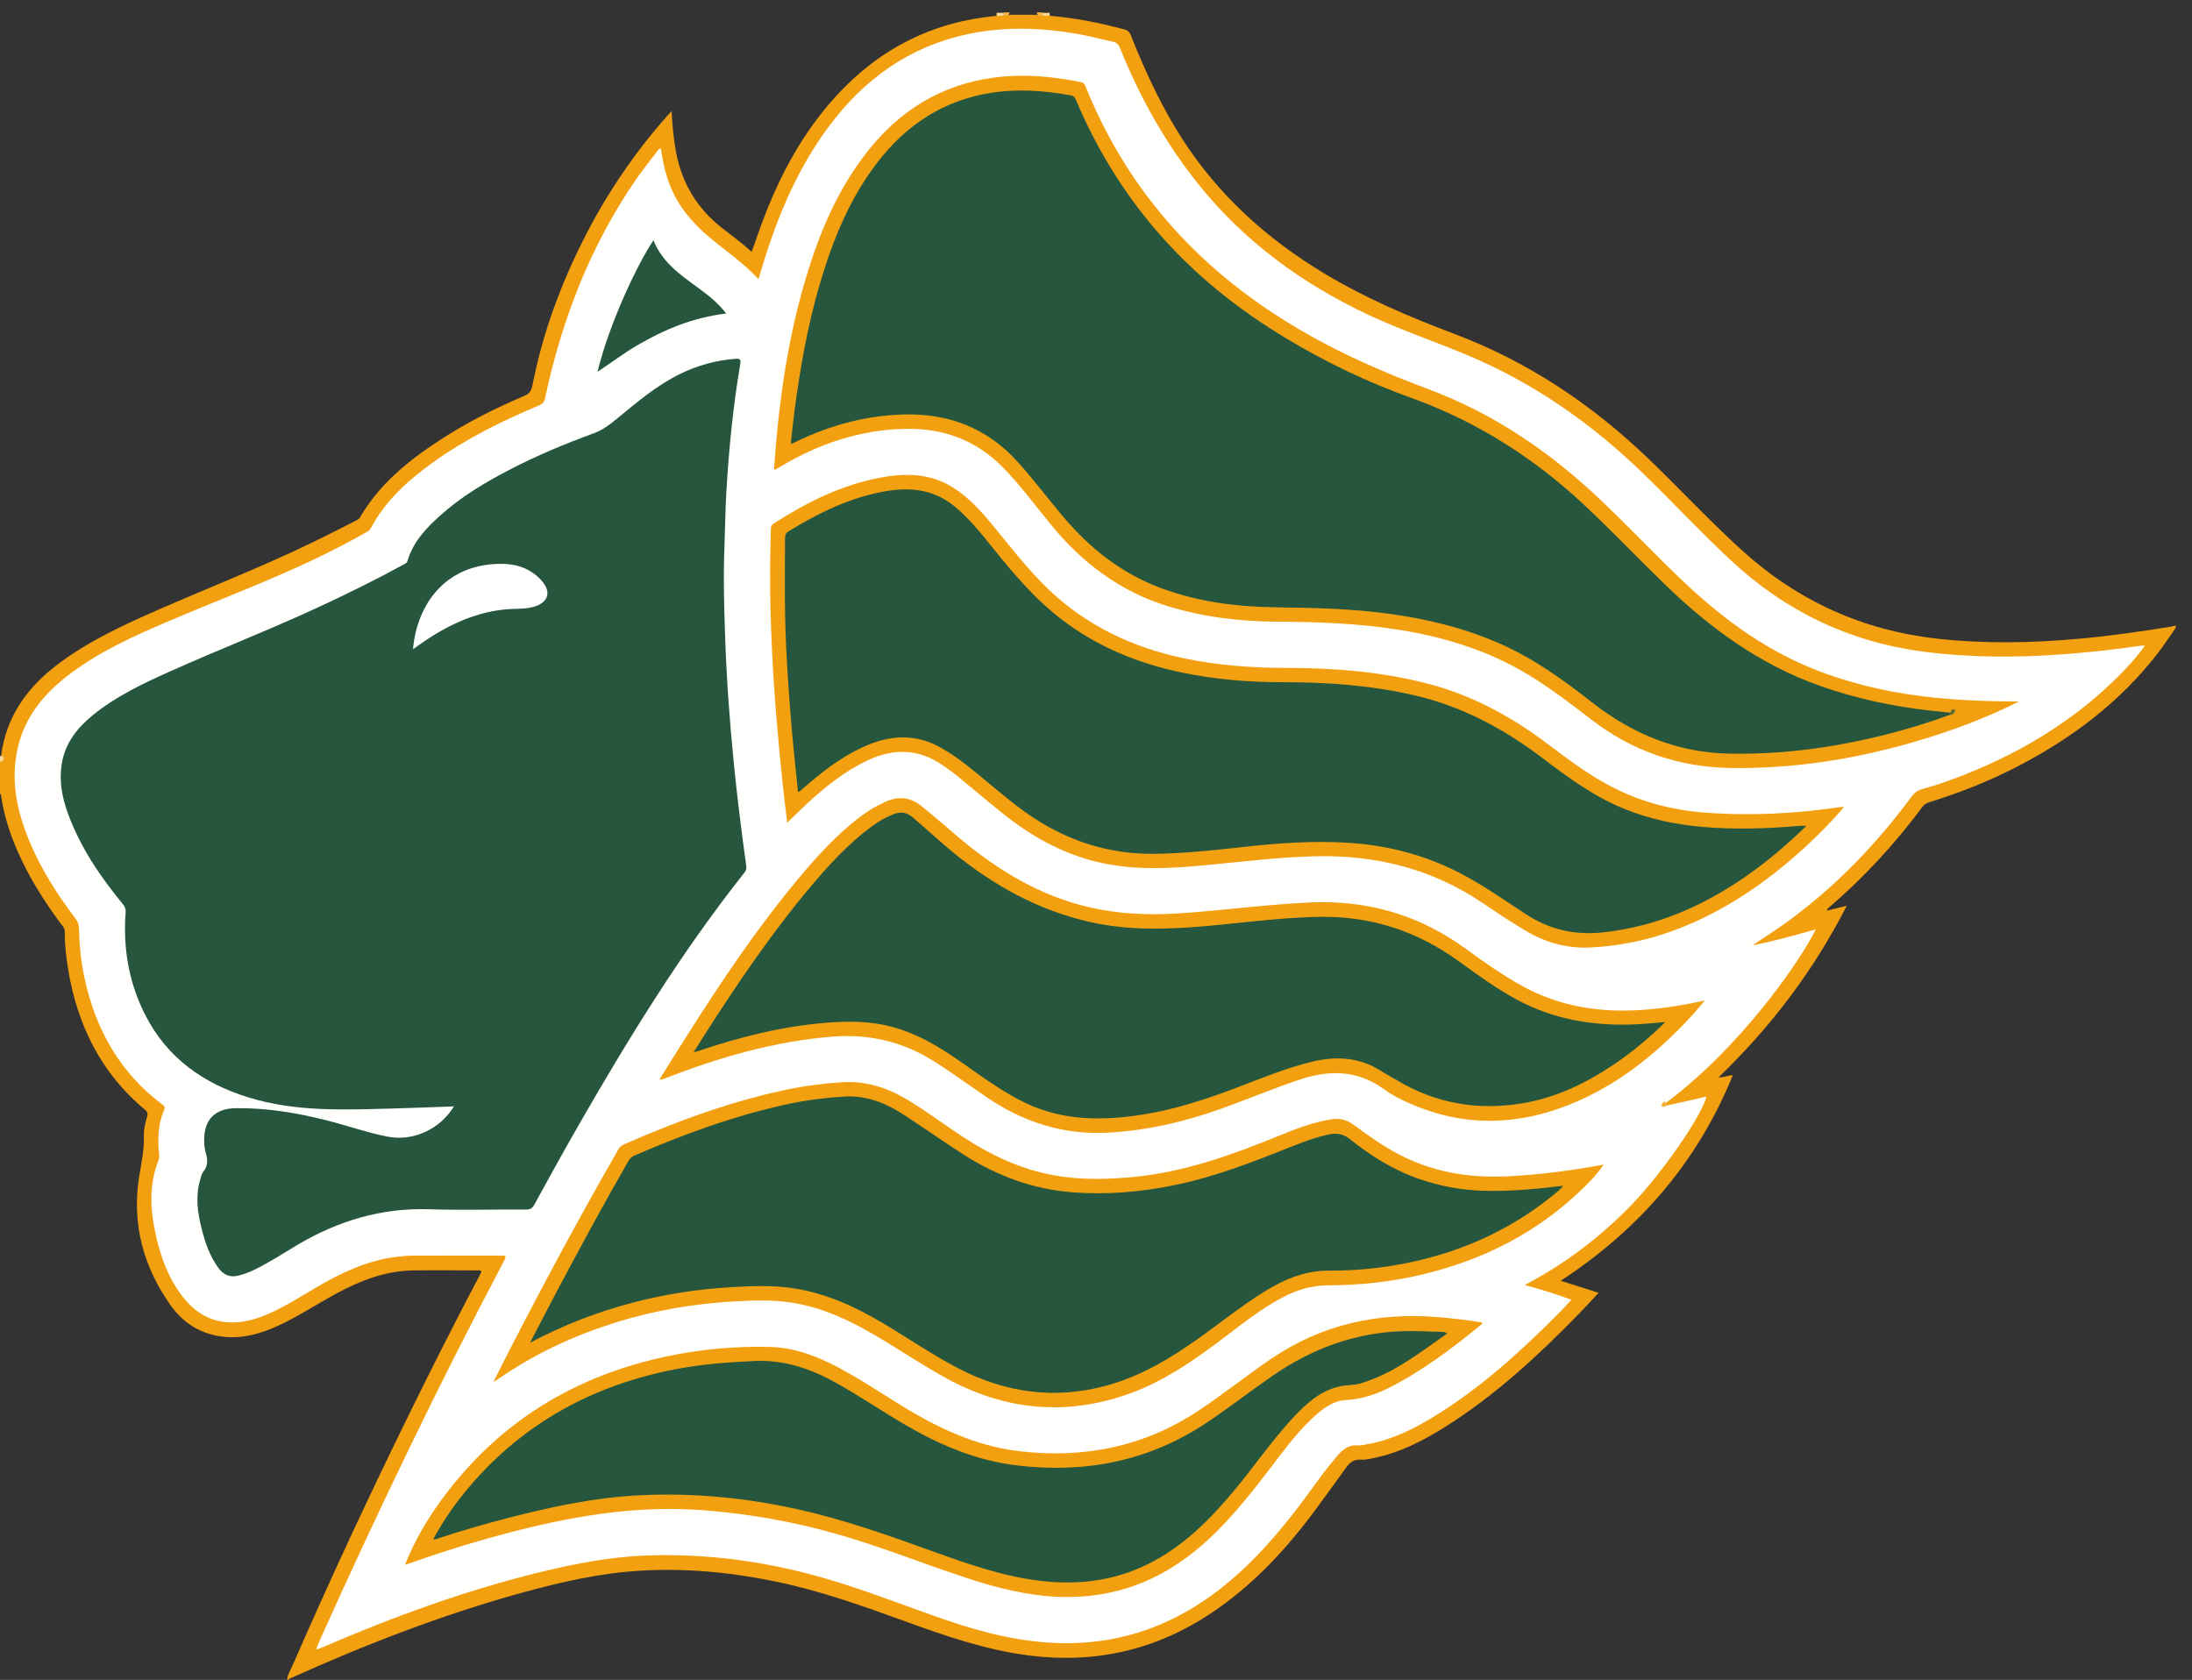 <svg clip-rule="evenodd" fill-rule="evenodd" stroke-linejoin="round" stroke-miterlimit="1.414" viewBox="2.077 1.389 3.625 2.778" xmlns="http://www.w3.org/2000/svg"><rect x="2.077" y="1.389" width="3.625" height="2.778" fill="#333333" stroke="none"/><g fill-rule="nonzero" transform="matrix(.018 0 0 -.018 2.077 4.167)"><path d="m26.378 0c.032.463.292.845.468 1.251 3.324 7.634 6.836 15.181 10.498 22.659 2.183 4.458 4.421 8.887 6.736 13.278.058.108.101.224.15.335-.143.168-.316.094-.463.095-1.946.006-3.892.027-5.837-.002-2.531-.039-4.814-.93-7.008-2.111-1.852-.996-3.601-2.182-5.528-3.042-1.532-.683-3.115-1.117-4.815-.945-2.086.211-3.731 1.237-4.912 2.907-2.503 3.537-3.569 7.484-2.884 11.79.199 1.254.475 2.48.437 3.761-.018.588.12 1.181.292 1.751.081.267.054.441-.187.642-4.028 3.365-6.208 7.751-7.057 12.863-.192 1.155-.323 2.318-.314 3.491.003.356-.222.557-.399.794-1.778 2.393-3.321 4.919-4.391 7.715-.484 1.264-.839 2.561-1.048 3.899-.016.1.016.222-.116.274v2.919c.13.165-.011.378.098.546.452 3.604 2.382 6.296 5.209 8.433 2.793 2.111 5.944 3.57 9.126 4.965 4.707 2.064 9.501 3.928 14.133 6.164 1.376.663 2.733 1.365 4.099 2.05.159.08.317.15.417.323 1.763 3.046 4.41 5.186 7.295 7.075 2.46 1.61 5.075 2.93 7.778 4.076.462.196.661.448.76.958.949 4.887 2.673 9.505 4.954 13.92 2.008 3.886 4.454 7.477 7.349 10.76.138.157.282.307.484.526.074-1.34.182-2.583.419-3.815.55-2.844 1.951-5.152 4.234-6.933.902-.704 1.834-1.372 2.704-2.18.417 1.16.787 2.264 1.209 3.349 1.574 4.059 3.65 7.822 6.619 11.045 3.96 4.298 8.839 6.76 14.673 7.292.199.078.406.022.609.039.195.027.401-.058.588.056h2.486c.187-.114.393-.029.588-.056.203-.016.41.037.61-.036 2.338-.19 4.625-.652 6.889-1.258.33-.089.458-.27.571-.556 1.314-3.295 2.793-6.507 4.719-9.5 3.342-5.192 7.799-9.2 13.059-12.363 3.775-2.271 7.804-3.985 11.916-5.536 6.8-2.565 12.709-6.523 17.934-11.552 2.866-2.759 5.574-5.677 8.525-8.353 5.125-4.65 11.103-7.352 17.982-8.112 4.279-.472 8.549-.392 12.824-.014 2.887.256 5.754.664 8.613 1.128.141.023.279.066.419.1v-.216c-.567-.803-1.102-1.63-1.705-2.404-3.413-4.383-7.73-7.657-12.619-10.218-2.651-1.387-5.418-2.499-8.276-3.382-.26-.081-.482-.181-.66-.421-2.537-3.43-5.418-6.541-8.659-9.316-.053-.045-.102-.094-.118-.234.57.14 1.14.28 1.816.445-3.047-5.955-6.966-11.13-11.776-15.757.476-.042.828.177 1.307.189-3.257-8.001-8.597-14.158-15.811-18.885 1.18-.376 2.291-.73 3.479-1.107-.627-.669-1.193-1.292-1.779-1.894-3.749-3.856-7.686-7.492-12.252-10.38-2.061-1.304-4.216-2.412-6.634-2.906-.386-.078-.788-.177-1.173-.147-.63.05-1.016-.257-1.349-.715-1.005-1.384-1.996-2.778-3.02-4.147-2.681-3.585-5.715-6.814-9.475-9.299-5.058-3.345-10.595-4.592-16.61-3.835-3.942.496-7.66 1.774-11.363 3.121-3.92 1.426-7.847 2.827-11.944 3.675-4.108.849-8.258 1.253-12.449.999-3.731-.226-7.367-1.051-10.958-2.047-7.24-2.007-14.225-4.708-21.069-7.788-.109-.049-.25-.063-.309-.196z" fill="#f3a010"/><path d="m92.201 152.884c-.214-.002-.427-.003-.641-.006.008.094.01.186.008.28h.648c.037-.08.047-.148.03-.202-.014-.048-.029-.072-.045-.072" fill="#fad695"/><path d="m96.441 152.881h-.642c-.044.04-.061.093-.05.161.01.074.022.111.035.111h.648c.001-.091.004-.181.009-.272" fill="#fad695"/><path d="m92.201 152.92c.007.091.012.181.015.275h.541c-.161-.532-.366-.27-.556-.275" fill="#f6b541"/><path d="m95.784 153.195c.003-.092.008-.183.015-.272-.19.012-.396-.271-.556.272z" fill="#f6b643"/><path d="m.29 84.87c.008-.188.216-.388-.29-.546v.541c.097-.003.193-.001.29.005" fill="#fad89a"/><path d="m153 52.734c1.26.284 2.521.568 3.781.852-.465-1.836-4.133-7.109-6.92-9.98-2.852-2.938-6.077-5.383-9.779-7.33 1.489-.41 2.863-.814 4.283-1.354-.359-.39-.67-.747-1.002-1.082-3.544-3.576-7.249-6.962-11.56-9.613-1.876-1.154-3.836-2.132-6.028-2.547-.353-.067-.717-.161-1.068-.136-.798.056-1.318-.359-1.796-.908-1.397-1.606-2.564-3.387-3.866-5.066-2.416-3.118-5.065-5.997-8.347-8.235-3.988-2.721-8.394-4.064-13.221-3.96-3.597.077-7.049.927-10.436 2.082-3.624 1.235-7.179 2.664-10.854 3.755-5.442 1.617-10.995 2.41-16.672 2.221-3.358-.111-6.647-.741-9.903-1.538-6.867-1.679-13.48-4.095-19.961-6.892-.148-.064-.297-.127-.448-.185-.026-.009-.063.01-.154.028.201.466.389.923.592 1.373 5.198 11.548 10.69 22.952 16.603 34.152.008.016.014.034.022.049.29.559.29.561-.32.561-2.684 0-5.369.006-8.053-.005-.503-.002-1.007-.052-1.506-.115-2.681-.337-5.058-1.469-7.354-2.817-1.566-.919-3.091-1.917-4.789-2.589-1.223-.485-2.486-.751-3.802-.55-1.563.239-2.749 1.114-3.69 2.34-1.448 1.891-2.157 4.087-2.592 6.39-.395 2.088-.377 4.151.424 6.158.07.174.053.343.034.525-.141 1.375-.105 2.736.457 4.031.099.226.067.343-.13.49-3.925 2.928-6.154 6.905-7.179 11.626-.326 1.501-.474 3.021-.506 4.552-.007.357-.103.64-.324.93-1.951 2.56-3.628 5.279-4.705 8.332-.869 2.459-1.189 4.965-.553 7.532.723 2.915 2.581 5.016 4.928 6.745 2.759 2.033 5.863 3.421 8.994 4.754 4.416 1.881 8.914 3.569 13.252 5.632 1.624.773 3.222 1.599 4.786 2.487.17.097.333.191.436.384 1.334 2.516 3.381 4.366 5.65 6.002 3.023 2.181 6.343 3.818 9.766 5.259.325.137.505.295.585.672 1.54 7.232 4.161 14.019 8.385 20.134.582.843 1.226 1.645 1.849 2.46.103.135.182.31.409.37.153-1.147.396-2.263.809-3.335.758-1.97 2.071-3.522 3.668-4.858 1.487-1.245 3.107-2.333 4.491-3.829.173.57.322 1.076.478 1.579 1.385 4.478 3.21 8.746 6.041 12.524 3.224 4.301 7.35 7.259 12.669 8.399 3.615.774 7.228.597 10.83-.109.846-.166 1.678-.406 2.523-.573.367-.073.538-.261.673-.593 1.827-4.532 4.183-8.76 7.258-12.574 4.23-5.248 9.52-9.1 15.592-11.947 2.936-1.376 6.005-2.412 8.991-3.658 6.162-2.569 11.522-6.326 16.292-10.967 2.673-2.6 5.216-5.328 7.943-7.875 5.024-4.693 10.903-7.533 17.733-8.428 4.342-.57 8.684-.559 13.039-.227 2.334.179 4.657.434 6.974.774.085.012.174.001.334.001-.643-.912-1.343-1.702-2.082-2.459-4.065-4.165-8.897-7.156-14.274-9.31-1.336-.534-2.691-1.021-4.079-1.4-.448-.122-.747-.354-1.016-.719-3.239-4.391-6.993-8.273-11.416-11.49-1.03-.749-2.104-1.432-3.172-2.145 1.968.367 3.884.92 5.818 1.47-1.478-2.992-7.004-10.967-13.972-16.093-.09-.185.034-.149.137-.134" fill="#fffffe"/><path d="m153.16 52.845c-.141-.211-.313-.225-.497-.177-.028.346.15.387.295.477.067-.099.135-.199.202-.3" fill="#f5b037"/><path d="m41.709 52.688c-1.88-.067-3.694-.143-5.508-.192-4.497-.119-9.002-.338-13.387 1.02-4.124 1.276-7.423 3.598-9.438 7.508-1.537 2.984-2.086 6.176-1.833 9.51.023.298-.065.502-.246.723-2.102 2.554-3.944 5.267-5.078 8.405-.528 1.459-.796 2.961-.545 4.506.309 1.899 1.431 3.306 2.877 4.482 2.128 1.73 4.587 2.885 7.065 3.997 4.537 2.036 9.178 3.83 13.689 5.927 2.624 1.22 5.219 2.493 7.755 3.886.152.084.32.127.381.34.496 1.714 1.661 2.959 2.938 4.115 1.963 1.776 4.215 3.121 6.556 4.327 2.461 1.269 5.009 2.339 7.611 3.28.814.294 1.481.805 2.133 1.343 1.818 1.501 3.615 3.028 5.748 4.088 1.629.809 3.347 1.281 5.162 1.416.373.028.493-.044.423-.463-.657-3.888-1.048-7.806-1.277-11.741-.099-1.706-.116-3.416-.18-5.124-.106-2.791-.027-5.58.071-8.368.133-3.811.411-7.614.788-11.41.315-3.17.708-6.329 1.148-9.482.033-.233.002-.403-.147-.59-5.821-7.334-10.697-15.289-15.347-23.39-1.36-2.369-2.675-4.764-3.988-7.159-.185-.337-.391-.432-.755-.43-2.973.014-5.948-.068-8.917.025-4.388.139-8.372-1.071-12.106-3.288-1.298-.77-2.56-1.604-3.922-2.265-.453-.22-.921-.391-1.409-.527-.828-.23-1.438.042-1.923.711-.775 1.067-1.195 2.29-1.514 3.547-.374 1.474-.594 2.967-.159 4.474.08.275.135.587.306.798.446.552.406 1.113.221 1.742-.141.479-.158.985-.131 1.494.103 1.921 1.406 2.581 2.891 2.6 2.843.036 5.621-.427 8.37-1.123 1.861-.473 3.676-1.117 5.564-1.49 2.322-.458 4.795.636 6.113 2.778" fill="#26573e"/><g fill="#f3a010"><path d="m185.505 89.894c-3.15-1.591-6.435-2.796-9.808-3.768-5.462-1.574-11.023-2.436-16.721-2.347-4.772.075-9.031 1.556-12.811 4.474-1.852 1.429-3.711 2.852-5.717 4.069-3.607 2.188-7.546 3.432-11.681 4.111-3.778.621-7.586.768-11.408.785-3.413.016-6.783.416-10.064 1.423-4.383 1.345-7.859 3.974-10.734 7.483-1.448 1.768-2.798 3.617-4.406 5.256-2.497 2.547-5.541 3.645-9.065 3.555-4.095-.105-7.839-1.358-11.332-3.439-.154-.091-.308-.184-.464-.274-.029-.017-.064-.021-.109-.035-.113.096-.063.227-.055.34.453 6.225 1.33 12.375 3.242 18.341 1.21 3.775 2.818 7.355 5.285 10.5 2.987 3.807 6.815 6.192 11.653 6.837 2.688.357 5.352.119 7.998-.414.306-.061.377-.285.473-.52 1.55-3.804 3.559-7.345 6.089-10.586 4.283-5.489 9.661-9.639 15.776-12.884 3.119-1.655 6.367-3.011 9.67-4.252 5.917-2.224 11.037-5.7 15.611-10.028 2.487-2.353 4.842-4.838 7.309-7.21 3.621-3.482 7.565-6.487 12.267-8.391 3.256-1.319 6.637-2.118 10.116-2.552 2.949-.367 5.91-.481 8.886-.474"/><path d="m72.327 78.75c-.143 1.19-.29 2.289-.405 3.391-.431 4.136-.794 8.278-.994 12.432-.121 2.536-.187 5.073-.176 7.612.005 1.17.051 2.34.07 3.51.003.228.041.399.26.54 3.017 1.941 6.186 3.535 9.745 4.209 2.316.438 4.587.428 6.685-.871 1.432-.887 2.545-2.111 3.605-3.389 1.666-2.009 3.238-4.096 5.127-5.915 3.556-3.424 7.823-5.438 12.613-6.432 3.098-.641 6.233-.867 9.391-.867 4.314-.001 8.592-.343 12.791-1.411 4.095-1.042 7.728-2.996 11.084-5.522 1.884-1.417 3.765-2.841 5.863-3.943 2.7-1.42 5.59-2.178 8.616-2.412 4.181-.325 8.346-.104 12.492.508.081.012.165.001.317.001-1.141-1.358-2.344-2.565-3.602-3.717-3.563-3.26-7.492-5.948-12.054-7.635-2.466-.911-5.009-1.421-7.634-1.553-2.157-.108-4.126.455-5.97 1.545-1.365.807-2.675 1.697-3.989 2.58-4.647 3.118-9.791 4.394-15.344 4.256-3.298-.082-6.566-.486-9.844-.801-3.502-.335-6.998-.542-10.465.356-3.128.81-5.86 2.359-8.356 4.36-1.447 1.16-2.858 2.365-4.294 3.538-.391.318-.812.597-1.224.887-2.202 1.546-4.502 1.602-6.897.479-2.115-.991-3.911-2.418-5.604-3.995-.589-.549-1.16-1.116-1.807-1.741"/><path d="m147.331 47.336c-.503-.745-1.063-1.347-1.645-1.927-4.26-4.253-9.409-6.861-15.232-8.217-2.782-.648-5.61-.932-8.459-.945-1.507-.007-2.873-.426-4.176-1.116-2.08-1.1-3.894-2.591-5.766-3.993-2.586-1.936-5.244-3.753-8.314-4.85-5.777-2.061-11.346-1.538-16.721 1.381-2.327 1.264-4.511 2.763-6.798 4.093-2.331 1.356-4.758 2.462-7.449 2.892-1.702.272-3.416.219-5.122.129-3.932-.208-7.786-.875-11.54-2.093-3.702-1.201-7.18-2.854-10.38-5.077-.084-.058-.174-.106-.399-.242.51 1.008.946 1.883 1.393 2.754 3.216 6.256 6.547 12.449 10.051 18.55.128.223.271.399.523.509 5.019 2.196 10.137 4.089 15.53 5.154 1.503.297 3.023.464 4.55.565 2.145.14 4.083-.477 5.909-1.557 1.753-1.037 3.373-2.272 5.072-3.39 2.671-1.758 5.51-3.105 8.694-3.638 2.382-.399 4.77-.34 7.16-.107 4.676.456 9.03 2.036 13.336 3.798 1.546.632 3.105 1.23 4.777 1.491.774.122 1.407-.046 2.02-.495 1.337-.977 2.681-1.942 4.154-2.716 3.097-1.628 6.406-2.183 9.871-2.032 2.989.131 5.943.524 8.961 1.079"/><path d="m37.207 10.576c.909 2.264 2.088 4.258 3.473 6.129 5.182 6.997 12.122 11.229 20.597 13.019 3.112.657 6.264.94 9.443.865 2.323-.055 4.425-.883 6.443-1.963 2.334-1.25 4.503-2.774 6.791-4.103 3.03-1.761 6.218-3.11 9.723-3.518 5.945-.69 11.495.419 16.525 3.789 2.245 1.504 4.358 3.189 6.591 4.709 4.634 3.154 9.758 4.274 15.289 3.827 1.364-.11 2.72-.274 4.067-.493.033-.082.011-.139-.052-.19-2.665-2.182-5.407-4.252-8.493-5.817-1.228-.623-2.506-1.037-3.91-1.115-1.308-.073-2.293-.887-3.203-1.752-1.509-1.433-2.719-3.121-3.979-4.764-1.953-2.547-3.956-5.046-6.43-7.122-3.591-3.014-7.713-4.553-12.415-4.46-3.165.062-6.189.852-9.169 1.846-3.819 1.273-7.562 2.768-11.434 3.885-4.094 1.182-8.259 1.919-12.511 2.242-5.712.437-11.267-.425-16.776-1.807-3.473-.872-6.894-1.914-10.266-3.119-.064-.023-.132-.038-.304-.088"/><path d="m60.586 55.165c1.233 1.956 2.417 3.866 3.634 5.755 2.75 4.271 5.625 8.454 8.864 12.374 1.802 2.182 3.688 4.287 5.957 6.008.734.557 1.517 1.028 2.366 1.393 1.184.51 2.247.397 3.273-.43 1.123-.904 2.201-1.858 3.301-2.788 3.048-2.577 6.346-4.719 10.178-5.963 3.323-1.078 6.727-1.322 10.186-1.093 3.987.265 7.948.811 11.942 1 5.284.251 10.064-1.115 14.352-4.235 1.687-1.227 3.391-2.435 5.225-3.445 3.459-1.906 7.178-2.461 11.063-2.186 1.868.132 3.713.426 5.702.859-.522-.604-.934-1.111-1.378-1.589-3.11-3.344-6.619-6.154-10.878-7.903-4.879-2.003-9.787-2.14-14.686-.036-.877.376-1.743.802-2.51 1.363-2.404 1.757-4.959 1.825-7.692.922-2.546-.842-5.008-1.897-7.535-2.785-3.274-1.152-6.62-1.916-10.099-2.11-4.062-.226-7.706.909-11.052 3.157-1.672 1.125-3.292 2.326-4.999 3.402-2.873 1.81-5.977 2.533-9.369 2.258-5.292-.429-10.31-1.894-15.228-3.789-.135-.052-.267-.109-.403-.156-.029-.011-.067.004-.214.017"/></g><path d="m66.719 125.534c-1.511-.194-2.919-.539-4.286-1.049-1.383-.517-2.696-1.176-3.967-1.924-1.234-.726-2.37-1.604-3.57-2.382 1.163 4.716 3.799 10.111 5.14 12.08.798-2.005 2.451-3.164 4.08-4.349.931-.677 1.836-1.385 2.603-2.376" fill="#26573e"/><path d="m37.944 94.689c.36 4.053 2.884 7.73 7.891 7.843 1.497.034 2.808-.352 3.851-1.46 1.031-1.095.729-2.118-.725-2.507-.543-.145-1.099-.155-1.657-.168-2.877-.069-5.424-1.122-7.81-2.642-.511-.325-.999-.686-1.55-1.066" fill="#fff"/><path d="m179.133 88.657c-3.453-1.266-6.996-2.194-10.619-2.814-3.2-.548-6.423-.811-9.672-.746-4.775.095-8.921 1.832-12.641 4.758-2.635 2.071-5.36 4.013-8.455 5.372-3.27 1.435-6.701 2.255-10.227 2.731-3.361.454-6.739.535-10.125.576-3.665.043-7.279.481-10.749 1.776-3.589 1.34-6.477 3.617-8.929 6.511-1.397 1.648-2.696 3.376-4.136 4.991-2.871 3.22-6.466 4.593-10.732 4.438-3.402-.123-6.596-.997-9.645-2.466-.13-.062-.26-.124-.392-.18-.031-.014-.07-.008-.156-.014.112 1.004.207 2 .338 2.991.515 3.888 1.186 7.748 2.285 11.519 1.181 4.045 2.729 7.925 5.327 11.305 2.653 3.452 6.055 5.697 10.4 6.392 2.462.394 4.911.222 7.353-.22.362-.066.444-.306.557-.57 1.842-4.319 4.255-8.283 7.318-11.85 3.424-3.989 7.466-7.226 11.958-9.926 3.636-2.184 7.448-4.01 11.434-5.44 6.132-2.202 11.474-5.629 16.186-10.094 2.447-2.318 4.776-4.752 7.194-7.096 4.14-4.014 8.722-7.342 14.217-9.284 3.237-1.144 6.566-1.866 9.972-2.25.679-.076 1.36-.146 2.04-.219.067-.117-.043-.141-.101-.191" fill="#26573e"/><path d="m179.133 88.658c.05.157.102.315.153.472.126.043.364.04.346-.057-.068-.348-.283-.428-.499-.415" fill="#616d35"/><g fill="#26573e"><path d="m165.97 78.463c-2.853-2.772-5.877-5.127-9.326-6.917-2.936-1.523-6.031-2.499-9.326-2.867-2.593-.29-4.954.238-7.145 1.675-1.805 1.183-3.577 2.422-5.473 3.464-3.3 1.815-6.833 2.804-10.585 3.071-3.446.244-6.866-.028-10.286-.412-2.52-.283-5.041-.535-7.583-.583-4.486-.086-8.49 1.266-12.111 3.871-1.889 1.359-3.603 2.933-5.436 4.359-.711.553-1.454 1.058-2.238 1.505-2.407 1.372-4.82 1.168-7.24.042-2.047-.952-3.798-2.329-5.478-3.808-.107-.095-.221-.182-.334-.271-.009-.007-.033.003-.096.012-.179 1.771-.378 3.552-.535 5.336-.305 3.477-.552 6.959-.638 10.448-.061 2.484-.017 4.971-.019 7.456 0 .277.044.505.326.678 2.669 1.635 5.447 3.008 8.549 3.616 2.429.477 4.723.323 6.732-1.349 1.299-1.081 2.351-2.381 3.398-3.687 1.974-2.463 4.005-4.866 6.547-6.782 3.267-2.46 6.954-3.954 10.932-4.778 3.023-.627 6.083-.883 9.169-.881 4.093.003 8.16-.278 12.162-1.204 4.411-1.021 8.293-3.107 11.869-5.835 2.305-1.759 4.649-3.463 7.361-4.574 2.334-.956 4.768-1.47 7.275-1.684 2.949-.254 5.892-.163 8.835.096.193.017.389.003.694.003"/><path d="m48.695 30.976c.735 1.409 1.389 2.682 2.058 3.947 2.253 4.262 4.542 8.504 6.945 12.685.138.24.284.431.556.549 4.612 1.996 9.315 3.717 14.243 4.767 1.673.357 3.368.561 5.076.667 2.016.124 3.784-.584 5.427-1.651 1.858-1.205 3.664-2.488 5.528-3.679 3.066-1.959 6.405-3.196 10.047-3.47 3.138-.237 6.252.029 9.339.662 3.863.792 7.499 2.247 11.141 3.696.986.392 1.987.742 3.029.961.701.148 1.315.067 1.914-.414 1.947-1.561 4.048-2.873 6.429-3.688 1.902-.651 3.851-1.018 5.865-1.072 2.433-.066 4.846.151 7.32.461-.241-.347-.542-.556-.817-.783-4.171-3.421-8.954-5.491-14.24-6.45-2.147-.389-4.312-.577-6.496-.568-2.301.011-4.298-.902-6.191-2.109-1.976-1.259-3.802-2.727-5.709-4.083-2.623-1.866-5.359-3.512-8.498-4.367-4.779-1.303-9.33-.665-13.689 1.62-2.363 1.238-4.558 2.752-6.847 4.111-2.522 1.498-5.153 2.712-8.08 3.187-1.879.304-3.768.24-5.651.137-3.131-.169-6.221-.637-9.258-1.434-3.231-.848-6.328-2.036-9.441-3.682"/><path d="m132.967 31.826c-2.558-1.787-4.99-3.721-8.024-4.603-.579-.168-1.216-.121-1.811-.248-1.816-.39-3.118-1.584-4.33-2.886-1.989-2.139-3.628-4.565-5.501-6.8-2.142-2.555-4.474-4.888-7.462-6.464-3.089-1.629-6.383-2.115-9.834-1.772-3.635.36-7.037 1.575-10.436 2.8-3.957 1.426-7.918 2.834-12.031 3.764-4.926 1.114-9.913 1.602-14.952 1.333-4.033-.216-7.976-1.059-11.88-2.067-2.158-.556-4.296-1.179-6.415-1.873-.144-.047-.289-.152-.491-.083.955 1.753 2.084 3.372 3.372 4.878 5.008 5.853 11.391 9.29 18.904 10.74 2.373.458 4.772.633 7.182.75 2.703.132 5.139-.666 7.462-1.954 2.315-1.283 4.493-2.792 6.789-4.106 3.088-1.767 6.34-3.101 9.89-3.528 6.249-.753 12.101.361 17.41 3.888 2.085 1.385 4.053 2.932 6.115 4.351 3.612 2.487 7.554 3.954 11.975 4.093 1.192.037 2.372-.045 3.558-.062.157-.002.318-.009.51-.151"/><path d="m153.005 60.441c-1.534-1.503-3.064-2.778-4.723-3.896-2.563-1.726-5.305-3.05-8.376-3.567-4.129-.695-8.022-.037-11.626 2.15-.446.271-.916.502-1.354.785-1.973 1.278-4.091 1.422-6.326.892-2.495-.592-4.845-1.596-7.233-2.492-2.696-1.012-5.425-1.909-8.281-2.363-3.7-.588-7.346-.622-10.834 1.036-2.045.972-3.859 2.303-5.697 3.6-2.082 1.467-4.227 2.801-6.735 3.444-1.912.49-3.847.501-5.792.35-4.096-.319-8.047-1.307-11.925-2.624-.082-.028-.169-.041-.378-.09.424.672.785 1.257 1.157 1.835 2.944 4.575 5.991 9.076 9.491 13.252 1.738 2.073 3.559 4.067 5.752 5.681.626.46 1.294.845 2.025 1.119.63.236 1.169.146 1.697-.304 1.467-1.249 2.867-2.576 4.387-3.763 3.8-2.968 7.978-5.127 12.754-6.031 2.727-.516 5.472-.506 8.225-.325 4.019.265 8.002.914 12.046.973 4.744.068 8.95-1.322 12.763-4.08 1.793-1.296 3.58-2.608 5.548-3.64 3.172-1.663 6.572-2.26 10.121-2.178 1.061.024 2.116.125 3.314.236"/></g></g></svg>